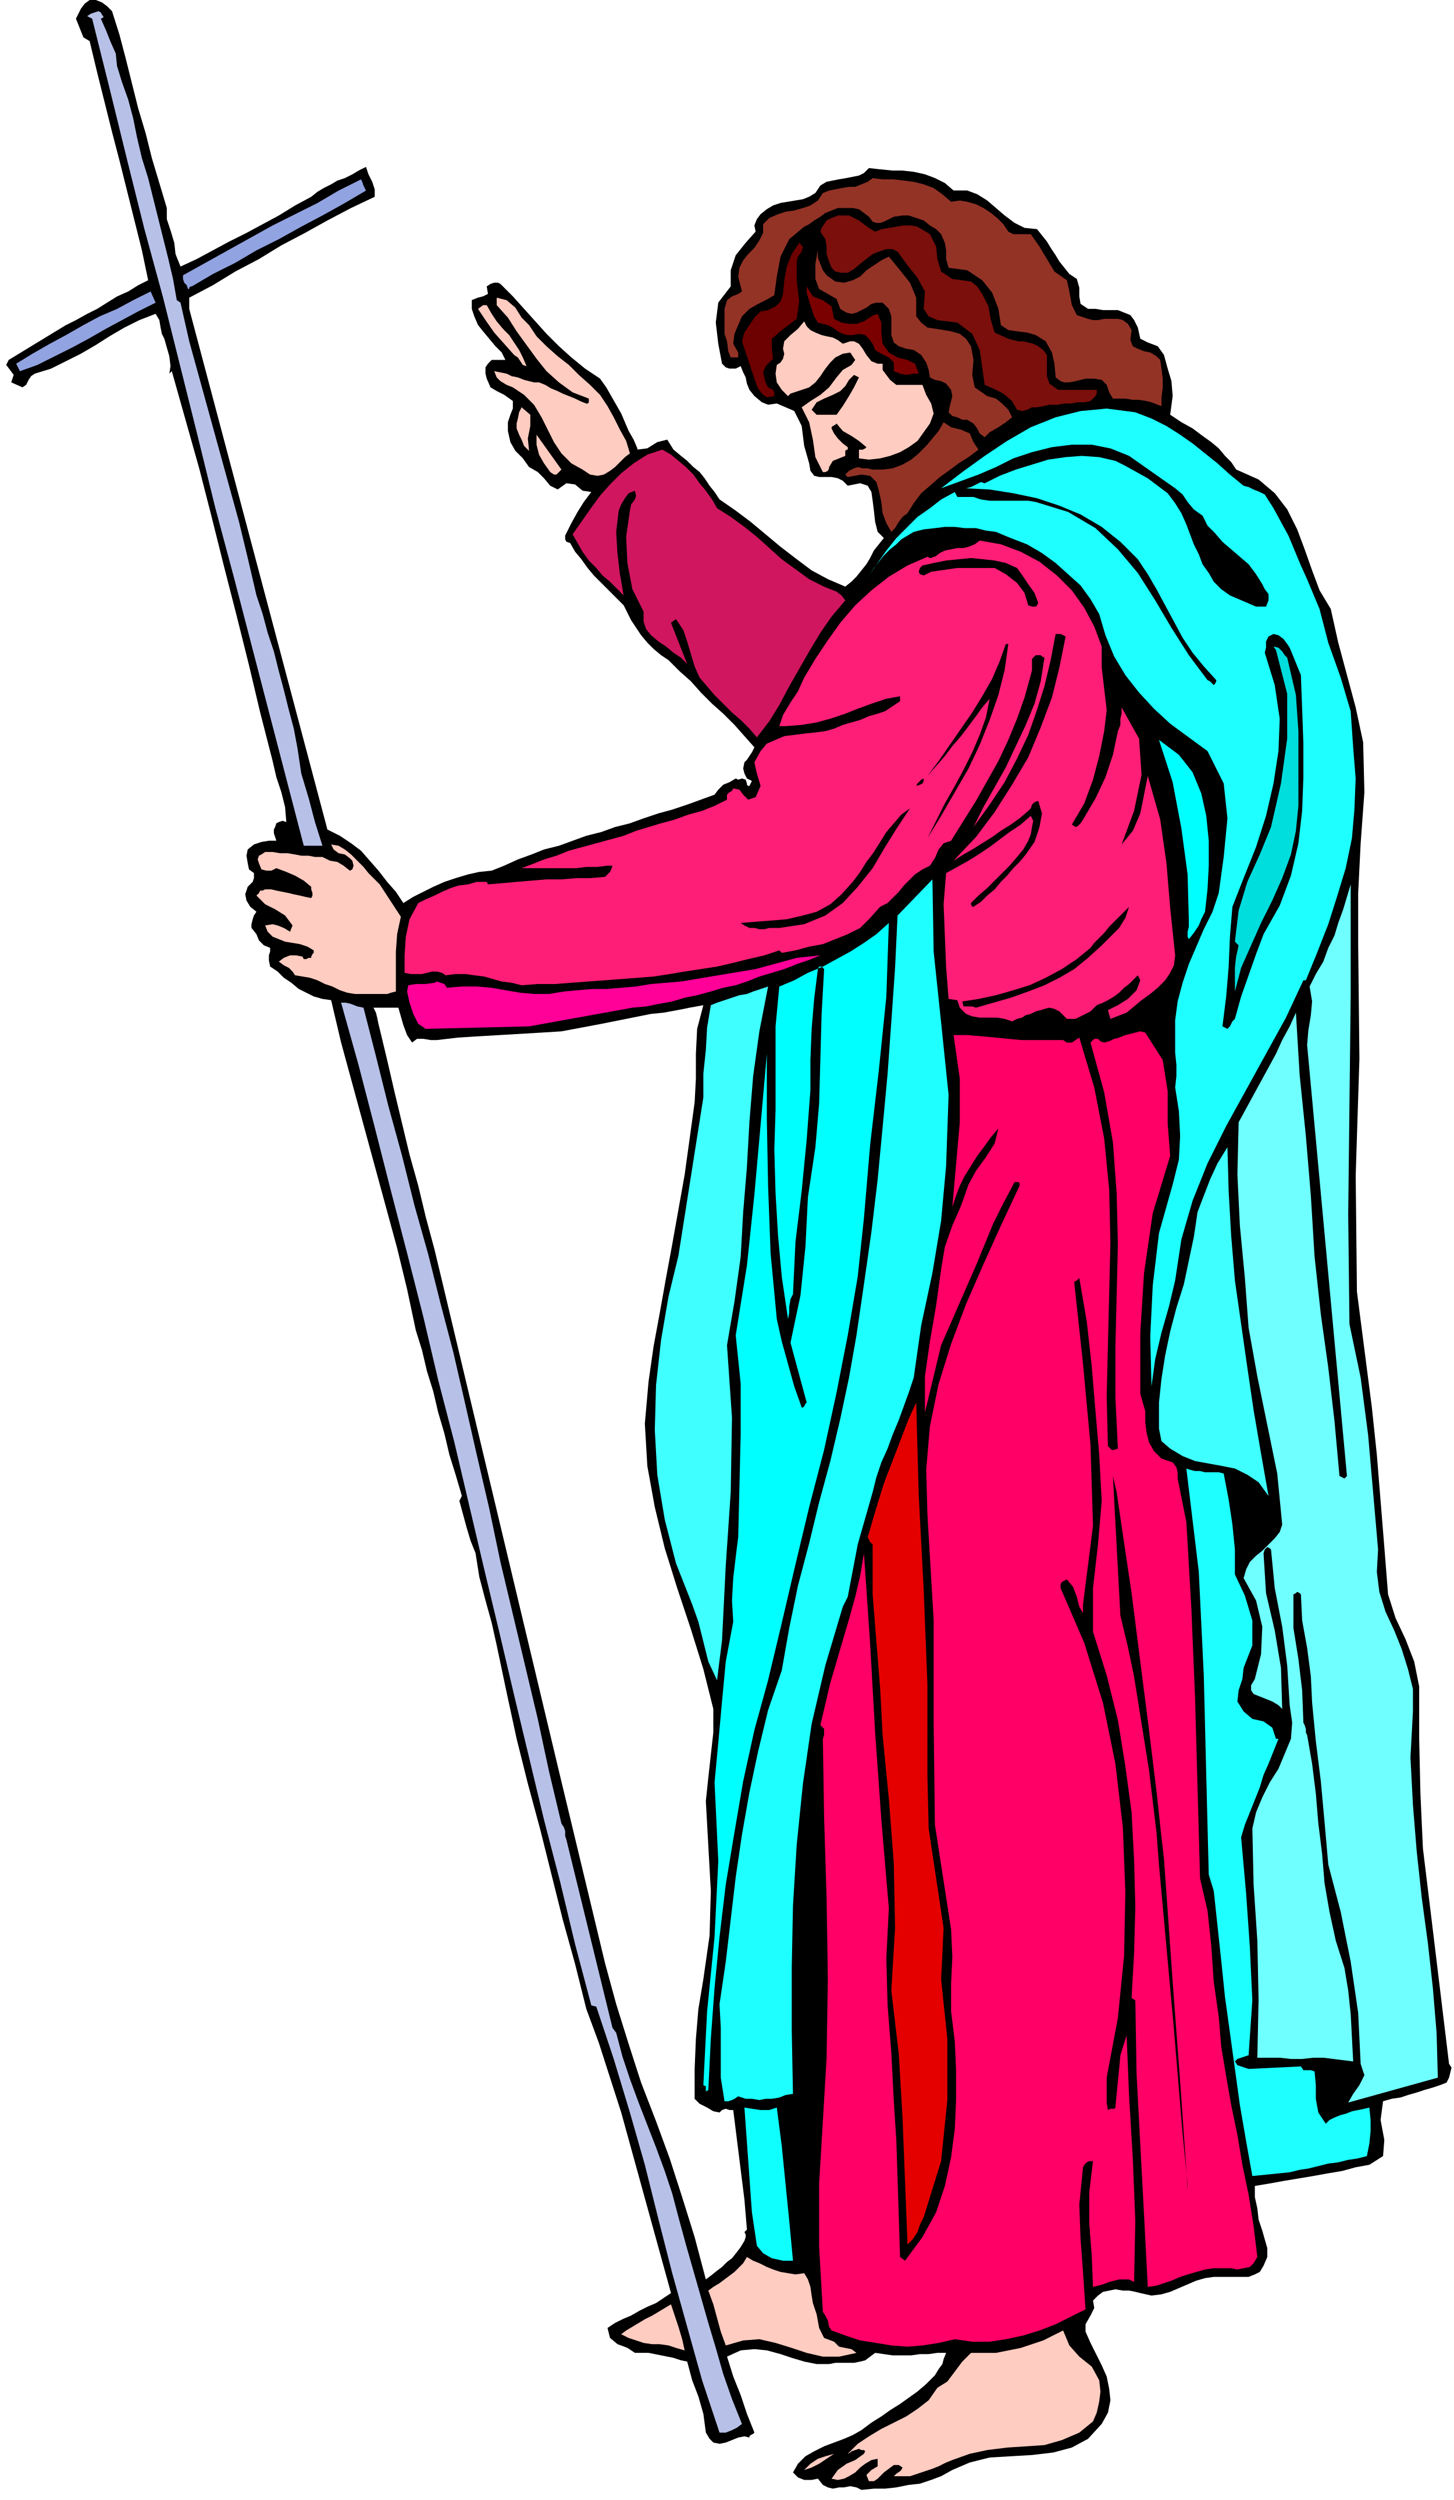 <svg xmlns="http://www.w3.org/2000/svg" fill-rule="evenodd" height="2.007in" preserveAspectRatio="none" stroke-linecap="round" viewBox="0 0 1168 2007" width="1.168in"><style>.pen1{stroke:none}.brush2{fill:#000}.brush3{fill:#91a3e0}.brush4{fill:#b7c1e8}.brush5{fill:#ffccc1}.brush9{fill:#0ff}.brush10{fill:#3fffff}.brush11{fill:#1effff}.brush14{fill:#933326}</style><path class="pen1 brush2" d="m53 261 8-4 9-5 8-4 8-5 8-5 9-4 8-5 8-4-5-24-6-24-6-24-6-24-6-23-6-24-6-24-6-25-5-3-2-5-2-5-2-5 2-4 2-4 3-4 4-3h5l5 2 4 3 4 4 6 19 5 19 5 20 5 20 6 20 5 20 6 20 6 20v9l3 9 3 10 1 9 4 10 13-6 13-7 13-7 14-7 13-7 13-7 13-8 13-7 5-4 5-3 6-3 5-3 6-2 6-3 5-3 6-3 2 6 3 6 2 6v6l-19 9-19 10-18 10-19 10-18 11-19 10-18 11-19 10v9l111 418 10 5 9 6 8 6 7 8 7 8 7 9 7 8 6 9 8-5 8-4 8-4 9-4 9-3 10-3 9-2 10-1 10-4 11-5 11-4 10-4 12-3 11-4 11-4 12-3 11-4 12-3 11-4 12-4 11-3 12-4 11-4 11-4 3-4 4-4 5-2 5-3 2 1 3-1 3 1 1 3v1l1 1h1l2-4-4-2-2-4-1-4 1-5 2-2 2-3 2-3 2-4-8-9-8-9-9-9-9-8-9-9-8-9-9-8-9-9-6-4-6-5-5-5-5-6-4-6-4-6-3-6-3-6-6-6-6-6-6-6-6-6-5-6-5-7-5-6-4-7-3-1-1-2v-3l1-2 4-8 5-9 5-8 6-8-7-1-6-5-7-1-7 5-6-3-5-6-5-5-7-4-5-7-6-6-4-7-2-9v-7l2-6 2-5v-6l-7-5-6-3-5-3-3-7-1-4v-5l2-3 3-3h11l-3-6-5-5-5-6-5-6-4-5-3-7-2-6v-7l5-2 4-1 4-2-1-6 3-2 3-1h3l2 1 10 10 9 10 9 10 9 10 10 10 10 9 11 9 12 8 5 7 4 7 4 7 4 7 3 7 3 7 4 7 3 7v1l8-1 8-5 8-2 5 8 6 5 5 4 5 5 5 4 4 5 4 6 4 5 4 6 13 9 12 9 12 10 12 10 13 10 12 9 13 7 14 6 5-4 4-4 4-5 4-5 3-5 3-6 4-5 4-5-5-5-2-8-1-9-1-8-1-7-3-5-6-2-10 2-4-4-4-2-5-1h-10l-4-1-3-4-1-6-4-14-2-16-6-12-14-6-7 1-5-2-6-5-4-5-2-5-1-5-2-4-2-5-4 2h-5l-3-1-3-3-3-16-2-17 2-16 10-13v-13l4-12 8-10 8-9-1-5 2-5 3-4 5-4 5-3 6-2 6-1 6-1 6-1 5-2 5-3 4-6 5-3 5-1 5-1 6-1 5-1 5-1 4-2 4-4 9 1 10 1h8l9 1 9 2 8 3 8 4 7 6h11l8 3 8 5 7 6 7 6 8 6 8 4 10 1 4 5 4 5 3 5 4 6 3 5 4 5 4 5 6 4 2 7v7l1 6 6 4h6l6 1h12l5 2 5 2 3 4 3 6 2 9 6 3 8 3 5 7 3 11 3 10 1 12-2 15 9 6 9 5 8 6 7 5 6 5 5 6 5 5 4 6 18 8 13 11 10 13 8 16 6 16 6 17 6 16 9 15 6 27 7 26 7 26 6 28 1 40-3 41-2 40v41l1 92-3 94 1 93 12 93 4 38 3 37 3 37 3 38 6 19 8 17 7 18 4 20v42l1 44 2 44 5 41 4 33 4 33 4 33 4 33 2 3-1 4-1 4-2 4-5 2-6 2-7 2-6 2-7 2-6 2-7 1-7 2-2 15 3 16-1 13-11 7-11 2-11 3-12 2-11 2-12 2-12 2-11 2-12 2v9l2 9 1 9 3 9 2 7 2 7v7l-3 7-3 5-4 2-5 2h-28l-7 1-7 2-7 3-7 3-7 3-7 2-8 1-9-2-4-1-5-1h-5l-6-1-5 1-5 1-4 3-4 4 1 6-3 6-4 7v6l4 9 4 8 5 10 4 9 2 10 1 9-2 10-5 9-11 12-13 7-15 4-17 2-17 1-17 1-16 4-14 6-9 5-8 3-9 3-9 1-10 2-9 1h-9l-10 1-4-2-5-1-5 1h-4l-5 1-4-1-4-2-4-5-5 1h-6l-5-2-4-4 4-7 6-6 7-4 8-4 8-3 8-3 7-3 7-4 8-6 8-5 7-5 8-5 7-5 7-5 7-6 7-7 3-5 3-4 1-4 2-5h-7l-7 1h-7l-7 1h-15l-7-1-7-1-4 3-4 3-4 1-5 1h-15l-5 1h-10l-10-2-10-3-9-3-11-3-10-1-11 1-11 5 5 16 6 15 5 15 6 15-1 1-2 1-1 1v1l-4-1-5 1-5 2-5 2-5 1-5-1-3-3-3-5-2-15-4-14-5-13-4-15-5-1-6-2-5-1-5-1-5-1-5-1h-11l-6-4-8-3-6-5-2-8 6-4 6-3 7-3 7-4 6-3 7-3 6-4 6-4-8-29-8-29-8-29-8-29-8-29-9-28-9-28-10-27-9-36-10-36-9-36-9-36-10-37-9-36-8-37-8-38-4-18-5-18-5-19-3-19-4-10-3-10-3-11-3-11 2-4-5-17-5-16-4-17-5-17-4-17-5-16-4-17-5-16-7-33-8-33-9-33-9-33-9-33-9-33-9-33-8-34-7-1-7-2-6-3-6-3-6-5-6-4-5-5-6-4-1-5v-4l1-3v-3l-5-2-4-4-2-5-4-5v-3l1-4 1-3 2-3-5-4-3-5-1-5 2-6 2-2 2-2 1-3v-4l-4-3-1-5-1-6 1-5 5-4 6-2 6-1h6l-1-3-1-3v-3l1-2 1-3 2-1 3-1 3 1-1-12-3-12-4-12-3-13-10-39-9-38-10-40-10-39-10-40-10-39-11-39-11-39-2 2 1-6-1-8-2-7-2-7-2-4-1-5-1-6-3-5-13 5-12 6-12 7-11 7-12 7-12 6-12 6-13 4-3 2-2 3-2 4-3 2-9-4 2-6-3-4-3-4 2-4 46-28zm267 548h-20l2 4 1 4 1 5 1 4 6 25 6 26 6 25 6 25 7 25 6 25 7 26 6 25 94 394 37 154 9 33 10 32 10 31 12 31 11 30 10 31 10 32 9 34 4-3 5-4 4-3 4-4 4-3 4-5 3-4 3-5 1-3v-2l-1-2 2-2-2-24-3-24-3-24-3-24h-3l-3-1-3 1-2 2-5-1-5-3-6-3-4-4v-24l1-24 2-24 4-24 5-35 1-36-2-36-2-36 2-19 2-18 2-18v-19l-8-32-10-32-11-33-10-32-8-33-6-33-2-34 3-34 4-28 5-27 5-28 5-27 5-28 5-28 4-29 4-29 1-19v-20l1-20 5-19-11 2-10 2-11 2-10 1-10 2-10 2-10 2-10 2-16 3-16 3-16 1-17 1-17 1-17 1-16 1-17 2h-5l-6-1h-5l-4 3-4-6-3-8-2-7-2-7z"/><path class="pen1 brush3" d="m121 234 4 9-14 7-13 7-13 7-14 8-13 7-14 7-14 7-14 5-3-6 13-8 14-8 13-7 14-8 13-7 14-6 13-7 14-7z"/><path class="pen1 brush4" d="m81 10 1 2 1 1v1l-2 1 4 9 4 10 4 9 1 10 4 13 5 14 4 15 3 15 4 17 5 16 4 16 4 16 4 16 4 16 4 17 3 17 3 2 7 31 8 29 8 29 8 29 8 29 8 29 7 29 7 30 5 15 4 15 5 15 4 16 4 15 4 16 4 15 3 16 3 20 6 20 5 19 6 19h-15l-56-215-15-56-14-57-14-56-14-56-15-55-14-56-14-57-14-56-4-2 3-2 3-1 3-1 2 1z"/><path class="pen1 brush3" d="m147 221 18-10 18-10 18-10 18-10 18-9 18-9 17-10 18-9 1 2 1 3 1 2 1 2-17 10-18 10-17 9-18 10-18 9-17 10-18 9-17 10h-1l-1 1v1h-1l-1-3-2-2-1-3v-3z"/><path class="pen1 brush5" d="M213 714h5l4 1 5 1 5 1 4 1 5 1 4 1 5 1 1-2v-2l-1-3v-2l-6-5-7-4-7-3-8-3-4 2h-4l-4-1-2-5-1-3 1-3 2-1 3-2h6l6 1h6l6 1 5 1h6l5 1h6l6 3 6 1 5 3 5 4 2-1 1-3-1-4-2-2-4-3-5-1-4-3-2-4 6 1 5 3 5 4 5 5 5 5 4 5 5 5 4 4 17 26-3 14-1 14v32l-4 1-3 1h-26l-6-1-6-2-6-3-6-2-6-3-6-2-6-1-6-1-2-3-3-3-4-2-4-3 4-3 5-2h5l5 1 1 2h2l2-1h2v-1l1-2 1-1v-2l-5-3-6-2-6-1-6-1-5-2-5-2-4-4-2-5 6-1 4 1 5 2 5 3 2-5-6-8-8-5-8-4-7-7 2-2 1-2h2l2-1z"/><path class="pen1 brush4" d="M274 805h4l4 1 5 2 5 1 10 39 10 40 11 40 10 40 11 39 10 40 10 38 9 39 10 44 10 43 9 43 10 42 10 42 10 42 9 42 10 42 2 3 1 3v4l1 3 37 151 3 4 5 19 6 18 7 19 7 18 7 18 7 19 6 18 5 19 6 22 6 21 6 21 6 21 6 20 6 21 7 20 8 20-4 3-4 2-5 2h-5l-14-42-12-43-12-43-11-43-11-44-12-42-13-43-14-42-4-1-13-49-12-50-13-50-12-50-12-50-12-51-12-50-12-51-12-51-13-50-12-51-13-51-13-50-13-51-13-50-14-50z"/><path class="pen1" style="fill:#f09" d="m349 789 2-1 3 1 3 1 2 3 12-1h12l12 1 11 2 12 2 11 1h12l12-2 11-1 12-1h11l12-1 12-1 12-2 12-1 12-1 12-2 12-2 12-2 12-2 12-2 11-3 11-3 11-3 19-2-10 4-9 3-10 4-10 3-10 3-10 4-9 3-10 2-10 3-11 3-10 2-10 3-11 2-10 2-11 1-11 2-72 13-83 2-6-4-4-8-3-9-2-9 1-5 6-1h8l7-1z"/><path class="pen1" style="fill:#ff1e77" d="m336 725 6-3 7-3 6-3 7-3 6-2 8-1 7-2h8l1 2 12-1 11-1 12-1 12-1h12l12-1h11l12-1 2-2 2-2 1-2 1-3h-4l-8 1h-9l-8 1h-44l8-3 10-4 10-3 10-4 11-3 11-3 11-3 11-3 10-4 10-3 10-3 11-3 11-4 11-3 10-4 10-5v-4l2-2 2-1 1-2 5 1 3 4 4 4 6-2 4-9-3-10-2-9 5-9 5-6 7-3 7-3 8-1 8-1 9-1 8-1 7-2 7-3 7-2 7-2 7-3 7-2 6-2 6-4 6-4v-4l-11 2-12 4-11 4-10 4-12 4-11 3-12 2-13 1h-5l3-9 6-10 6-9 5-11 9-15 10-15 10-14 12-14 13-12 14-11 15-9 16-7 2 1h1l2-1h1l4-3 4-2 5-1 5-1h5l4-1 5-2 4-3 17 3 16 6 15 8 14 11 12 12 10 14 8 15 6 16v17l2 17 2 17-2 17-4 20-5 19-7 19-10 17 3 2 2-1 2-2 2-3 10-17 8-17 6-18 4-19 2-5v-5l1-4v-5l14 25 2 29-6 29-10 27 9-11 6-14 3-15 3-15 10 35 5 35 3 36 4 38-1 8-3 6-4 6-6 6-6 5-7 5-6 5-6 5-13 5-2-7 8-4 8-5 7-7 3-8-2-4-3 3-4 4-4 3-4 4-4 3-5 3-4 2-5 2-5 5-6 3-6 3h-7l-3-3-3-3-4-2-4-1-4 1-3 1-4 1-4 2-4 1-3 2-4 1-4 2-6-2-6-1h-14l-6-1-5-2-5-5-2-6-7-1-2-26-1-25-1-25 2-25 9-5 9-5 8-5 9-6 8-6 8-6 9-6 8-7 2 4-1 5-1 6-2 5-4 7-5 6-6 7-6 6-6 6-6 6-7 6-6 6v1l1 2h1l6-4 5-5 6-5 5-6 5-5 5-6 5-5 5-6 7-10 4-12 2-11-3-10-3 1-2 2-1 3-2 2-7 6-7 5-8 5-7 5-8 5-8 5-7 4-8 5 18-19 15-20 14-22 13-22 10-24 9-24 6-24 5-25-2-1-2-1h-4l-4 21-5 21-6 19-7 20-9 19-10 19-12 18-13 18 8-16 9-16 9-16 8-17 8-17 7-17 5-18 3-19-2-1-1-1h-4l-3 3v9l-1 4-5 18-6 17-7 17-8 17-9 16-9 16-10 16-10 16-6 2-4 5-3 7-4 6-6 3-6 4-4 4-5 5-4 5-5 5-4 4-6 3-8 9-8 8-10 5-10 4-10 4-11 2-11 3-11 2-2-2-12 4-13 3-12 3-13 3-13 2-13 2-12 2-13 2-13 1-13 1-13 1-14 1-13 1-13 1h-14l-13 1-8-2-8-1-7-2-7-2-8-1-7-1h-8l-8 1-3-2-4-1h-4l-4 1-4 1h-9l-5-1v-14l1-15 3-14 7-13z"/><path class="pen1 brush5" d="m539 1850 3 9 3 9 3 10 2 9-7-2-6-2-7-1h-6l-7-1-6-2-6-2-6-3 4-3 5-3 5-3 5-3 6-3 5-3 5-3 5-3zM388 245h3l4 7 4 6 5 6 5 5 4 6 4 6 3 6 3 7-3-1-2-3-2-3-3-2-8-9-8-9-7-10-6-9 4-3z"/><path class="pen1 brush5" d="m397 298 5 1 5 1 4 2 5 1 5 2 4 1 4 1h4l5 2 5 3 5 2 4 2 5 2 5 2 4 2 5 2h1l1-1v-3l-13-5-11-8-10-9-8-10-8-11-8-11-7-11-9-10v-6l8 2 7 6 5 8 6 6 6 9 8 8 9 8 9 7 8 8 9 8 8 8 6 9 5 9 5 10 5 9 3 10-4 3-4 4-4 4-4 3-5 3-5 1-6-1-6-4-9-5-8-8-6-9-5-10-5-10-6-10-8-8-9-6-5-2-5-3-3-3-2-5z"/><path class="pen1 brush5" d="m419 327 7 6v9l-2 10 1 10-4-4-2-5-2-4-2-5v-4l1-4 1-5 2-4zm32 50-2 2-2 2h-2l-3-2-5-7-4-7-2-8v-8l20 28zm118 1462 4-3 5-3 4-3 4-3 4-3 4-4 3-3 3-5 5 3 5 2 6 3 5 2 6 2 6 1 6 1 7-1 3 5 2 6 1 7 1 6 3 9 2 11 4 8 8 3 4 4 5 1 5 1 4 3-14 3h-13l-13-3-12-4-13-4-13-3-13 1-14 4-4-11-3-11-3-11-4-11z"/><path class="pen1" style="fill:#d11660" d="m532 361 7 4 6 5 6 5 6 6 5 7 5 6 5 7 4 7 11 7 11 8 10 8 10 9 10 9 11 8 11 8 12 6 5 2 5 2 4 3 3 4-11 13-9 13-9 15-8 14-8 14-8 15-8 13-10 13-6-7-7-7-7-6-7-7-7-7-6-7-6-7-4-9-3-10-3-10-3-9-6-9-4 3 13 33-5-5-6-4-6-5-6-4-6-5-4-5-2-6v-8l-9-18-4-21-1-21 3-21 1-5 3-4 1-3-1-4-5 2-3 4-3 5-2 5-2 17 1 17 2 17 3 17-5-5-6-6-6-5-5-6-6-6-5-7-4-7-4-7 7-10 7-10 8-11 8-9 9-9 10-8 11-7 12-4z"/><path class="pen1 brush9" d="m574 1431 3-32 3-33 3-32 6-32-1-17 1-18 2-17 2-16 1-41 1-42v-40l-4-39 9-56 6-57 5-56 5-57v52l1 54 2 54 5 53 4 18 5 18 5 18 6 17h1l1-1 1-2 1-1-13-48 8-38 4-39 2-40 6-40 3-35 1-36 1-36 2-36-1-1-1-1h-2l-1 2-3 24-2 24-1 25v24l-3 40-4 41-5 41-2 42-2 4-1 6v5l-1 5-5-34-3-33-2-34-1-35 1-32v-67l3-32 12-5 11-6 12-5 11-6 11-6 11-7 10-7 10-9-2 59-6 59-7 60-5 59-5 47-8 47-9 46-10 46-12 46-11 46-11 47-11 46-11 40-9 41-7 41-7 42-5 42-4 41-3 41-2 41-2 1v-4l-2-1 3-59 6-60 3-61-3-63z"/><path class="pen1 brush10" d="M565 881v-19l2-19 1-18 3-18 5-2 6-2 6-2 6-2 6-1 5-2 6-2 6-2-7 36-5 36-3 37-2 36-3 36-2 36-5 36-6 35 4 58-1 60-4 59-3 60-4 32-7-15-4-16-4-16-5-14-13-33-9-35-6-36-2-36 1-36 4-36 6-35 8-33 20-127z"/><path class="pen1 brush11" d="m628 1341 6-34 7-34 9-34 8-33 9-33 8-34 7-33 6-34 6-41 6-42 5-42 4-42 4-43 3-42 3-43 2-42 28-29 1 58 6 57 6 58-2 57-4 44-7 42-9 42-6 42-4 12-4 11-4 11-5 12-4 11-5 11-4 12-3 12-6 21-6 21-4 21-4 21-4 8-14 47-11 47-7 48-5 49-3 49-1 50v50l1 51-6 1-5 2-6 1h-5l-5 1-6-1h-5l-6-2-3 2-2 1-3 1h-3l-3-19v-40l-1-19 5-34 4-34 4-34 5-34 6-34 7-33 8-33 11-32z"/><path class="pen1" style="fill:#0fffff" d="m598 1692 6 1 7 1h7l6-2 4 31 3 30 3 30 3 32h-8l-9-2-7-4-5-6-4-27-2-28-2-28-2-28z"/><path class="pen1 brush5" d="m670 1970-6 4-6 4-6 3-6 2 5-5 6-4 6-2 7-2zm24 0 1-2-1-1h-2l-2-1-3 1-3 1-1 1-2 1 8-8 9-6 10-6 10-5 10-5 9-6 9-7 7-10 8-5 6-8 6-8 7-7h20l10-2 10-2 9-3 9-3 8-4 8-4 5 12 8 9 10 8 6 11 1 9-1 8-2 9-3 7-11 9-14 6-14 4-15 1-15 1-16 2-14 3-14 5-5 2-6 3-5 2-6 2-6 2-6 2h-13l2-2 3-2 1-1 1-2-3-2h-4l-4 3-4 3-3 3-2 2-3 2h-4l-2-5 4-4 5-3v-6l-5 1-5 3-4 3-4 4-5 3-4 2-5 1-5-1 5-7 7-5 7-3 7-5z"/><path class="pen1" style="fill:#f06" d="m664 1652 1-63-1-65-2-65-1-63 1-3v-5l-3-3 4-17 4-17 5-17 5-17 5-17 5-18 4-17 3-18 5 73 4 71 5 70 6 71-2 40 1 38 3 38 2 39 2 31 1 31 1 31 1 32 4 3 14-19 11-20 7-21 5-23 3-23 1-23v-24l-1-23-3-24v-22l1-22-1-22-13-84-1-82v-82l-5-85-1-36 3-35 7-34 10-32 12-32 14-32 14-31 15-32v-2l-1-1h-3l-9 17-8 16-7 17-7 17-7 16-7 16-7 16-7 16-13 54v-29l4-28 5-29 4-29 3-18 6-17 7-16 6-17 6-11 8-11 7-11 3-12-6 7-5 7-6 8-5 8-5 8-4 8-3 8-3 9 3-34 3-34v-35l-5-35h11l12 1 11 1 10 1 11 1h33l3 2h4l3-2 3-2 12 40 8 41 4 41 1 42-1 42-1 41-1 41 1 40 2 2 1 1h2l3-1-2-41v-41l1-41 1-41-1-41-3-41-7-40-11-40 3-3h3l2 2 3 1 4-1 4-2 4-1 5-2 4-1 4-1 4-1 4 1 14 22 4 25v26l2 26-14 46-7 48-3 48v49l2 7 2 7v9l1 8 2 8 4 7 6 6 9 3 3 4 1 4v5l1 5 6 30 4 69 3 72 2 73 2 72 6 26 3 28 2 29 4 28 2 24 4 24 4 23 5 24 4 24 5 24 4 25 3 25-3 5-3 3-5 1-5 1-5-1h-14l-7 1-7 2-7 2-6 2-7 3-6 2-6 2-7 1-3-58-3-56-3-57-1-59-3-2 2-36 1-37-1-38-2-38-5-37-6-37-9-36-11-35v-35l4-35 3-35-2-37-3-35-3-36-4-36-6-35-1 1-1 1-2 1v1l7 65 6 65 2 65-8 63v7l-3-5-2-8-3-8-5-6-2 1-2 1-1 2v3l19 44 15 48 10 49 6 51 2 52-1 51-5 50-9 48v20l1 6 2-1h3l1-1 1-11 1-10 1-10 1-11 5-16 2 49 3 50 2 50-1 49-4-2h-8l-4 1-4 1-5 2-4 1-4 1-1-25-2-26v-25l3-25h-3l-2 1-2 2-1 2-3 30 1 27 2 27 2 30-12 6-12 6-13 5-13 4-14 3-13 2h-14l-14-2-13 3-13 2-12 1-13-1-12-2-13-2-12-4-11-4-2-3-1-5-2-4-2-3-3-52v-51l3-50 3-51z"/><path class="pen1 brush2" d="m595 741 12-1 13-1 12-1 13-3 11-3 11-6 9-8 9-10 6-8 5-8 6-8 5-8 5-8 6-7 6-7 7-5-10 15-10 16-10 17-12 15-12 13-14 10-17 7-20 3h-8l-4 1h-4l-4-1h-4l-4-2-3-2z"/><path class="pen1 brush14" d="m584 241 4-3 5-2 3-2-1-4-2-8 1-7 3-6 4-5 5-5 4-6 3-6v-7l5-5 7-3 6-2 7-1 7-2 6-2 6-4 4-6 5-2 5-1 5-1 6-1h5l5-2 5-2 4-3 8 1h9l8 1 8 1 8 2 8 3 7 5 7 6 7-1 6 1 7 2 6 3 6 4 5 4 5 5 4 6 4 2h14l7 10 6 10 6 10 10 7 2 9 2 11 4 8 9 3 4 1h4l5-1h11l4 1 4 3 3 5-1 8 2 5 4 2 5 2 5 1 5 3 3 3 1 7 1 8v7l-1 8v7l-3-1-5-2-4-1-6-1h-5l-6-1h-10l-3-5-2-6-4-4-6-1h-7l-4 1-4 1-5 1h-4l-3-1-4-3-1-11-2-9-5-9-8-5-7-2-8-1-7-1-6-4-2-13-5-13-8-10-12-8-15-2-2-7v-7l-1-6-3-7-4-4-5-3-5-4-6-2-6-2h-5l-7 1-6 3-2 1-3 1h-3l-3-1-3-4-4-3-4-3-5-1h-12l-5 2-5 2-4 3-5 3-4 3-4 2-12 10-7 14-3 16-2 15-7 4-6 3-7 4-6 6-3 7-3 7-1 8 4 7v4h-6l-2-5-1-8-2-6v-20l2-7z"/><path class="pen1" style="fill:#6d0000" d="m611 250 6-1 6-3 4-4 2-6 1-11 2-11 4-10 6-9 3 3-1 4-3 4-1 4v15l2 17-2 14-12 9-8 7v8l1 8-6 6-2 5 1 4 1 4 2 4 2 1 2 1 1 2v3l-6 1-4-3-3-4-2-5-11-33 2-7 4-6 4-6 5-5z"/><path class="pen1" style="fill:#e50000" d="m716 1598 3-50-1-52-4-52-5-51-2-38-3-37-3-38v-40l-2-2-1-2-1-2 1-3 4-14 4-13 4-13 5-13 5-13 5-13 5-13 6-13 2 74 4 76 3 76v74l1 42 6 40 6 40-2 41 5 48v49l-5 49-14 45-3 6-2 6-4 6-4 4-2-51-2-51-3-51-6-51z"/><path class="pen1 brush5" d="m629 280 1-6 5-5 6-5 5-6 2 4 3 3 4 2 5 2 4 1 5 1 4 2 4 3 3-1 3-1h3l4 2 3 4 3 5 4 5 5 2h4v5l3 4 3 4 5 4h21l3 8 4 7 2 8-3 8-5 7-5 7-7 5-7 4-8 3-8 2-9 1-8-1v-7h3l2-1 1-1-6-5-6-4-7-4-5-6-1 1-2 1-1 1v1l2 4 3 4 4 4 4 3v2h-1l-1 1v4l-5 2-5 2-3 5v1l-1 2-2 1h-2l-6-12-2-14-3-14-6-12 7-5 8-5 7-6 6-8 5-6 7-4 3-4-4-6-6 1-6 3-4 4-4 5-4 6-4 5-5 4-6 2-3 1-3 1-3 1-2 2-5-5-4-6-1-7 1-7 3-2 2-3 1-4-1-4z"/><path class="pen1 brush2" d="m675 314 4-4 3-5 4-4 4 2-4 8-4 7-5 8-5 7h-16l-4-4 4-6 6-3 7-3 6-3z"/><path class="pen1" style="fill:#7a0000" d="m670 256 6 3 6 1h6l6-2 3-2 3-2 2-1 3-1 3 7v8l1 9 5 7 7 4 8 2 6 3 3 8h-5l-5 1-5-1-5-2v-7l-4-4-6-3-5-3-2-5-3-4-3-3-5-1-5 1h-4l-4-1-4-2-4-3-4-2-4-1-4-1-3-5-3-9-3-10v-5l5 8 8 3 7 5 2 10z"/><path class="pen1 brush14" d="M657 201v6l2 5 2 5 3 4 7 5 7 1 7-2 6-3 5-5 6-4 6-4 6-3 9 11 8 10 5 12v15l4 5 5 4 7 1 6 1 6 1 7 2 5 4 4 6 2 11-1 12 2 10 10 7 7 2 5 4 5 5 3 6-5 4-6 4-7 4-4 4-4-3-2-4-3-4-5-3h-4l-4-2-4-1-3-3 1-5 1-4 1-4-1-5-4-5-4-2-5-1-4-2-1-6-2-6-4-6-6-4-6-1-6-2-4-3-2-6v-15l-2-6-5-5h-5l-4 1-4 3-4 2-4 2-4 1-4-1-5-3-3-8-7-4-7-4-3-8v-12l1-6 1-5z"/><path class="pen1" style="fill:#7a0f0c" d="m668 175 5-2h9l4 2 4 2 4 3 4 3 5 3 5-2 6-1 6-1 6-1h6l5 1 5 3 5 3 5 10 1 10 3 10 9 6 8 1 7 1 5 4 4 6 5 10 2 11 3 10 11 5 4 1 4 1h4l4 1 4 1 4 2 4 3 3 4v17l2 6 7 5h31v3l-1 2-2 2-2 2-5 1h-5l-6 1h-5l-6 1h-6l-5 1-5 1h-4l-4 2-4 1-4-1-4-7-7-6-8-4-7-3-2-14-2-14-6-13-12-9-8-1-8-1-7-3-4-6 1-14-6-11-8-10-8-11-4-2h-5l-6 2-5 2-4 3-5 4-6 5-5 3h-5l-5-1-3-3-2-5-2-6v-6l-1-6-4-6 1-3 2-3 2-3 4-2z"/><path class="pen1 brush14" d="m758 339 6 4 8 2 7 3 3 7 4 6-8 6-8 5-8 6-7 5-8 7-7 6-6 8-5 8-4 3-3 4-3 5-3 3-4-7-3-8-1-9-2-9-2-7-5-5-7-1-11 2-2-2 3-3 4-2 3-1 4 1h4l4 1h8l8-1 8-3 7-4 6-5 6-6 5-6 5-6 4-7z"/><path class="pen1 brush11" d="m767 395 2 4h13l6 2 7 1h31l6 1 26 8 22 13 18 17 16 19 14 22 13 22 14 22 15 20 2 1 1 1 1 1 1 1 1-1 1-2v-1l-10-11-9-11-8-12-7-13-7-13-7-13-7-12-8-12-14-14-15-12-17-10-17-7-18-6-19-4-19-3-19-1 4-1 4-2 4-2 3 1 12-6 13-5 13-4 13-4 14-2 13-1 14 1 13 3 8 4 9 5 9 5 8 6 8 6 6 8 5 8 4 9 3 8 3 8 4 8 3 8 5 7 4 7 6 6 7 5 7 3 7 3 7 3h8l2-5v-5l-3-4-2-4-5-8-6-8-7-6-7-6-7-6-6-7-6-6-4-8-7-5-5-6-4-6-6-5-37-26-15-6-15-3h-16l-16 2-16 4-15 5-14 7-14 6-30 11 17-13 18-13 18-12 19-11 20-8 20-5 21-2 23 3 13 5 12 6 11 7 10 7 10 8 10 8 10 9 11 9 4 1 4 2 5 2 4 2 7 11 6 11 6 11 5 12 5 12 5 11 5 12 5 12 7 27 10 28 8 27 2 29 2 25-1 25-2 23-5 24-7 23-7 22-9 23-9 22h-2l-14 30-16 29-16 29-16 29-15 30-12 30-9 31-5 33-5 21-6 21-5 21-3 22-1-40 2-41 5-42 11-39 5-20 1-19-1-20-3-19 1-9v-9l-1-10v-26l2-15 4-15 5-15 6-14 6-14 7-14 5-15 4-29 3-31-3-28-13-26-15-11-15-11-13-12-12-13-11-14-9-15-7-17-5-17-7-12-8-11-10-9-10-9-11-8-12-7-13-5-12-5-8-1-8-2h-9l-8-1h-8l-8 1-9 1-8 2-5 3-5 3-4 4-5 4-5 5-4 5-4 5-4 6 7-10 7-10 8-10 8-8 9-9 10-7 9-7 11-6z"/><path class="pen1 brush2" d="M742 625v2l-1 2-2 1-3 1 1-2 1-1 2-2 2-1zm53-64-6 7-5 7-6 8-6 8-7 8-6 8-7 8-7 8 9-12 9-13 9-13 9-13 8-13 8-14 6-14 5-14h2l-3 21-5 20-7 20-8 20-9 19-11 19-11 19-11 18 7-14 7-14 8-14 7-13 7-14 6-14 5-14 3-15zm-54-107 9-2 10-2 10-1 10-1 10 1 9 1 9 2 9 4 5 7 4 6 5 7 3 8-1 2-1 1h-3l-3-1-3-10-6-8-9-7-9-5h-30l-7 1-7 1-7 1-6 3-3-1-1-2 1-3 2-2zm32 350 13-2 14-3 14-4 13-4 13-6 13-7 12-8 11-9 3-4 4-4 4-4 4-5 4-4 4-4 4-4 4-4-3 9-5 8-7 7-7 7-11 10-11 9-12 7-12 6-13 5-14 5-14 4-14 4-3-1h-7l-1-4zm162 688 7 99 6 80 4 57 2 30v-4l-4-41-7-84-12-132-2-26-3-25-3-25-4-25-4-25-4-25-5-24-6-25-6-112 3 13 5 34 7 47 7 55 7 55 6 49 4 37 2 17z"/><path class="pen1 brush10" d="m962 973 5-13 5-13 6-13 8-13 1 36 2 35 3 36 5 35 5 35 5 34 6 35 6 34-8-11-9-6-10-5-10-2-11-2-11-2-10-4-10-6-7-6-2-10v-21l2-19 3-19 4-19 5-19 6-19 4-19 4-19 3-20z"/><path class="pen1 brush11" d="m953 1179 3 1 4 1h4l4 1h11l4 1 4 21 3 20 2 20v20l8 17 6 20v20l-7 18-1 9-3 9-1 9 5 8 7 6 9 2 7 5 3 9h2l-4 10-4 10-4 9-3 10-4 10-4 10-4 10-3 10 4 45 3 43 2 43-3 44-3 1-3 1-3 1-2 2 2 3 3 1 3 1 3 1 42-2 2 3h6l3 1 1 11v11l2 11 6 9 3-3 4-2 5-2 4-1 5-2 5-1 5-1 4-1 1 10v9l-1 10-2 10-8 2-7 1-8 2-8 1-8 2-8 2-7 1-8 2-30 3-5-28-5-29-4-29-4-29-4-29-3-29-3-28-3-28-4-13-2-79-2-81-4-83-10-83z"/><path class="pen1" style="fill:#70ffff" d="m1006 1468 3-13 5-12 6-12 7-11 5-12 5-12 1-13-2-14-2-32-4-31-6-31-3-31-1-1-2-1-1 1-1 1-1 3 2 32 7 30 5 30 1 33-3-3-5-3-5-2-5-2-5-2-2-3v-4l3-5 5-20 1-22-5-21-10-18 2-7 3-6 5-5 5-4 5-5 5-5 4-5 2-6-4-41-8-39-8-39-7-39-3-40-4-42-2-41 1-42 6-11 6-11 6-11 6-11 6-11 5-11 6-11 5-11 3 50 5 49 4 48 3 49 5 46 6 43 5 43 4 44 4 2 2-2-32-346 1-12 2-12 1-11-2-12 5-10 6-10 4-11 5-10 3-10 4-11 3-10 3-10v89l-1 88-1 88 1 88 9 43 6 46 4 46 4 46-1 18 2 16 5 16 7 15 6 15 5 16 4 16v18l-2 37 2 38 3 37 4 37 5 37 4 36 3 36 1 36-72 20 4-7 5-7 4-8-3-9-2-41-6-41-8-40-10-38-3-34-3-33-4-32-3-31-1-21-3-23-4-22-1-21-1-1-2-1-1 1-2 1v27l4 25 3 25 1 26 1 2 1 3v3l1 2 4 23 3 24 2 24 3 24 2 24 4 23 5 23 7 22 3 18 2 19 1 19 1 19-8-1-8-1-8-1h-8l-9 1h-9l-9-1h-18l1-47-1-47-3-45-1-45z"/><path class="pen1 brush9" d="m931 594 16 12 11 14 7 17 4 18 2 20v20l-1 19-2 18-3 6-2 5-4 6-4 5-1-2v-4l1-4v-5l-1-37-5-37-7-37-11-34z"/><path class="pen1 brush2" d="m990 728 9-23 10-25 8-25 6-26 4-26 1-26-4-27-8-26 1-4v-5l2-4 4-2 4 1 4 3 3 4 2 3 9 22 1 27 1 28v27l-1 27-3 26-6 26-9 24-13 23-6 16-6 17-6 17-5 18-2 2-1 2-1 2-2 2-4-2 3-24 2-24 1-24 2-24z"/><path class="pen1" style="fill:#0dd" d="m995 759-3-3 3-25 7-23 10-22 9-22 8-35 5-36v-36l-9-35-2-3 4 1 3 3 2 3 2 2 7 30 2 29v60l-2 20-4 19-7 19-8 18-9 18-8 18-8 18-5 19v-19l1-9 2-9z"/></svg>
